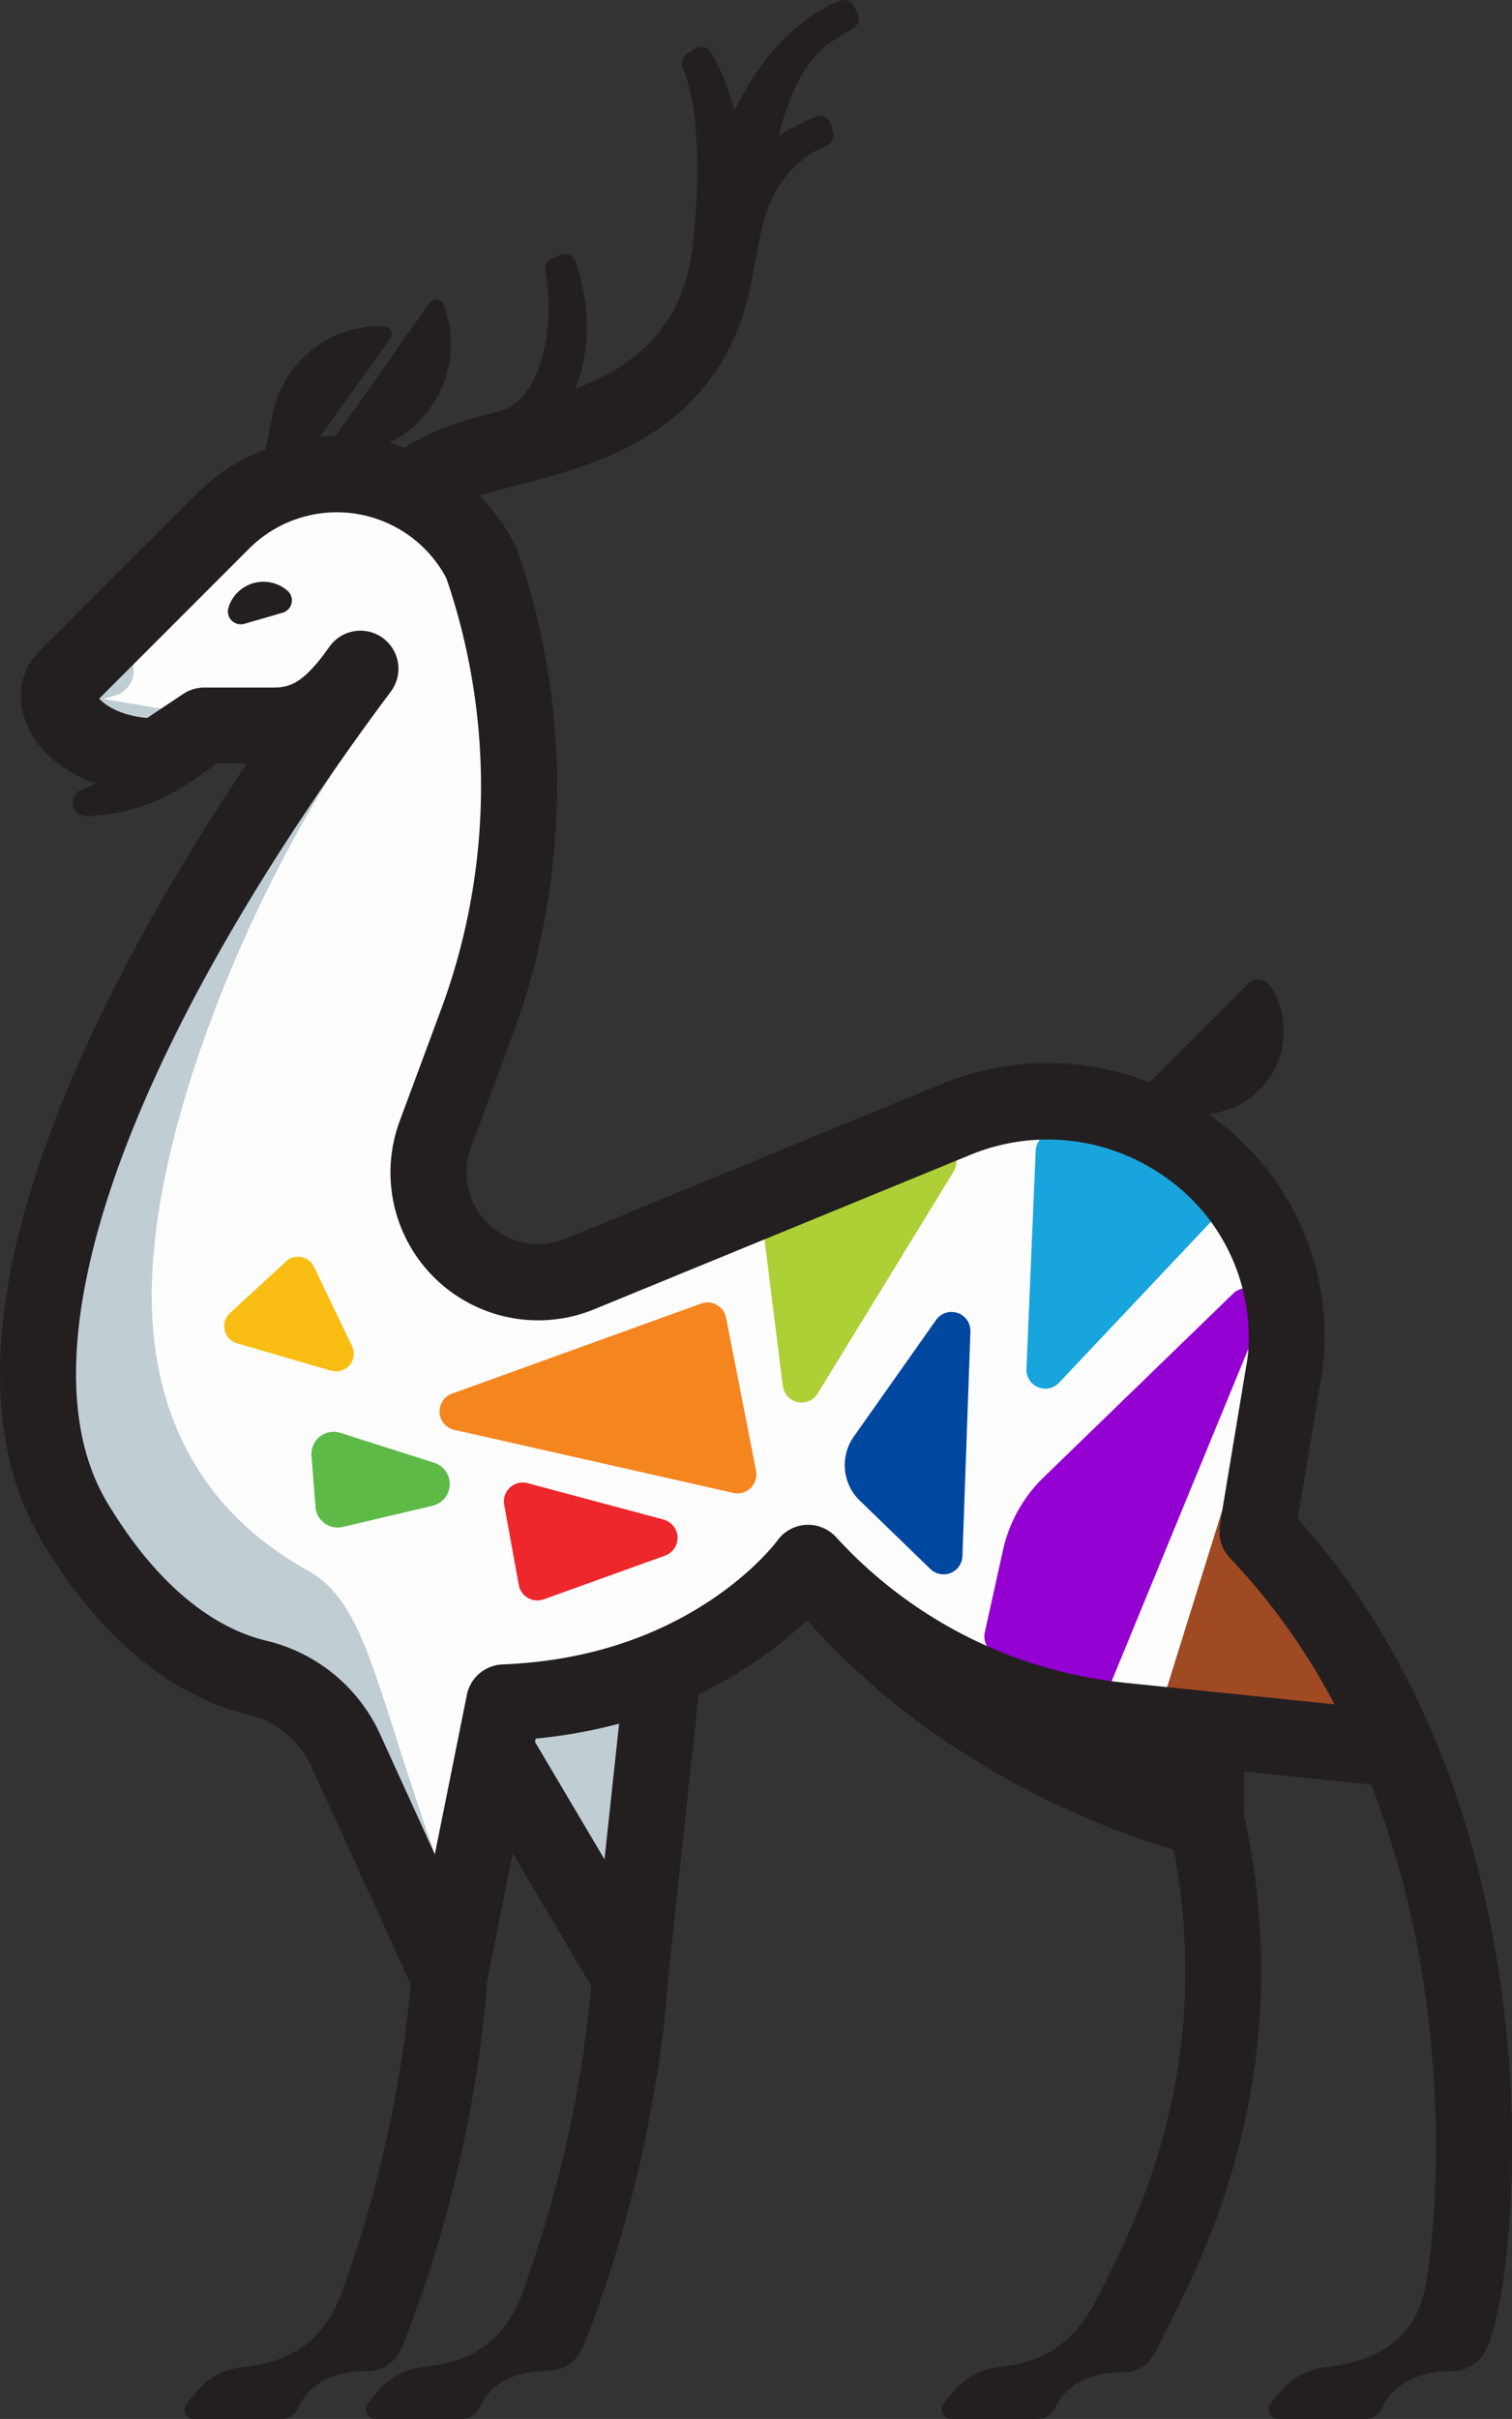 <svg xmlns="http://www.w3.org/2000/svg" viewBox="0 0 377.91 604.19"><rect x="0" y="0" width="377.91" height="604.19" fill="#333333" stroke="none"/><defs><style>.cls-1{fill:#fdfdfd;}.cls-2{fill:#c0cdd2;}.cls-3{fill:#9f4a23;}.cls-4{fill:#9300d1;}.cls-5{fill:#00479f;}.cls-6{fill:#acd036;}.cls-7{fill:#18a4dd;}.cls-8{fill:#f5851f;}.cls-9{fill:#ed272b;}.cls-10{fill:#5eba47;}.cls-11{fill:#f9bd13;}.cls-12{fill:#231f20;}</style></defs><g id="RGB"><path class="cls-1" d="M346.26,275.05c-6.22,8.75-12.06,14.53-21.92,14.53H307l-11.55,7.74c-19.7,0-29.21-13.41-23-19.59l39.07-39.07a40.54,40.54,0,0,1,28.64-11.86h0A40.51,40.51,0,0,1,376.25,249h0a169.62,169.62,0,0,1-1.18,114.7l-10.36,27.93c-8.31,22.4,14,44,36.11,34.91l94.44-38.75c38.67-15.6,81.56,12.12,82.22,53.81a47.82,47.82,0,0,1-.57,8.4l-6.79,40.85a179.59,179.59,0,0,1,35.19,54.37l-1.71-.16-67.17-6.94A122.83,122.83,0,0,1,459,500l-1.16-1.24s-23.21,32.71-76,34.82l-13.71,68.59-25.86-56.57a32.63,32.63,0,0,0-22.06-18.19c-11.9-2.85-29.51-11.9-45.69-38.87C248.16,444.55,281.12,362.35,346.26,275.05Z" transform="translate(-256.45 -108.91)"/><path class="cls-2" d="M289.63,273.82l.2,2a6.39,6.39,0,0,1-4.81,6.87l-2.72.78,15.82,2.7L291.94,291l-16.59-7.14Z" transform="translate(-256.45 -108.91)"/><path class="cls-2" d="M354.55,281.09c-25.34,30.23-56.7,95.36-59.92,143.61s24.12,68.35,38.6,76.39,16.44,27,31.94,71c0,0-23.1-33.19-36.77-39.62s-54.68-29.75-60.31-50.66-2.41-80.41,18.5-115.79,59.67-90.95,59.67-90.95Z" transform="translate(-256.45 -108.91)"/><polygon class="cls-3" points="308.82 366.53 289.57 428.25 347.15 436.19 308.82 366.53"/><path class="cls-4" d="M564.67,432l-47.33,45.86A36.25,36.25,0,0,0,507.16,496l-4.57,20.6a4.71,4.71,0,0,0,3.59,5.63l21.26,13.59a4.73,4.73,0,0,0,4.63-1.58l40.61-98.67c.67-.8,0,1,0,0h0A4.73,4.73,0,0,0,564.67,432Z" transform="translate(-256.45 -108.91)"/><polygon class="cls-2" points="125.45 424.7 125.67 441.19 156.52 488.97 162.5 420.29 125.45 424.7"/><path class="cls-5" d="M490.44,438.56l-20.61,29.2a12.33,12.33,0,0,0,1.49,15.94L489,500.82a4.72,4.72,0,0,0,8-3.22l2-56.14A4.73,4.73,0,0,0,490.44,438.56Z" transform="translate(-256.45 -108.91)"/><path class="cls-6" d="M447.25,416.26l4.86,38.83a4.72,4.72,0,0,0,8.71,1.88l34-55.47a4.72,4.72,0,0,0-5.88-6.81l-38.84,16.64A4.74,4.74,0,0,0,447.25,416.26Z" transform="translate(-256.45 -108.91)"/><path class="cls-7" d="M515.31,396.34,513,450.84a4.72,4.72,0,0,0,8.15,3.44L559,414.18a4.75,4.75,0,0,0,.5-5.87c-3.68-5.56-13.92-16-39.33-16.5A4.74,4.74,0,0,0,515.31,396.34Z" transform="translate(-256.45 -108.91)"/><path class="cls-8" d="M431.68,434.51,369.44,457a4.72,4.72,0,0,0,.56,9.05l69.74,15.75a4.73,4.73,0,0,0,5.68-5.52L437.92,438A4.73,4.73,0,0,0,431.68,434.51Z" transform="translate(-256.45 -108.91)"/><path class="cls-9" d="M388.32,479.36l34,9.1a4.73,4.73,0,0,1,.38,9l-30.34,10.92a4.73,4.73,0,0,1-6.25-3.6l-3.64-20A4.72,4.72,0,0,1,388.32,479.36Z" transform="translate(-256.45 -108.91)"/><path class="cls-10" d="M365.07,474.3l-23.52-7.5a5.57,5.57,0,0,0-7.25,5.74l1,12.76a5.57,5.57,0,0,0,6.82,5L364.64,485A5.58,5.58,0,0,0,365.07,474.3Z" transform="translate(-256.45 -108.91)"/><path class="cls-11" d="M339.19,451.27l-23.5-6.84a4.45,4.45,0,0,1-1.77-7.53l14-12.91a4.44,4.44,0,0,1,7,1.33l9.51,19.77A4.43,4.43,0,0,1,339.19,451.27Z" transform="translate(-256.45 -108.91)"/></g><g id="K"><path class="cls-12" d="M319.74,254.58a9.16,9.16,0,0,0-6.2,6.14,3.22,3.22,0,0,0,4,4l9.53-2.76a3.21,3.21,0,0,0,1.34-5.41A9.16,9.16,0,0,0,319.74,254.58Z" transform="translate(-256.45 -108.91)"/><path class="cls-12" d="M632.41,611.32c-4.07-34.81-16.36-83.93-51.6-123l6-36.25a57,57,0,0,0,.7-10.11,67.44,67.44,0,0,0-29.12-54.81,20.74,20.74,0,0,0,15.49-32.07,3.56,3.56,0,0,0-5.46-.46l-24.65,24.65a69.69,69.69,0,0,0-51.59.24L397.77,418.3a17.91,17.91,0,0,1-23.6-22.81l10.36-27.93a179.57,179.57,0,0,0,1.24-121.13,9.17,9.17,0,0,0-.49-1.16,50.29,50.29,0,0,0-9-12.6c3.09-.92,6.47-1.78,9.25-2.49,22.32-5.69,53.63-14.61,59.4-54.79,1.56-4,1.14-23.06,18.13-30.08a2.88,2.88,0,0,0,1.64-3.4l-.51-1.91a2.91,2.91,0,0,0-4.07-1.84,72.71,72.71,0,0,0-9.06,4.63c4.92-18.42,10.41-22.25,18.61-26.75a2.85,2.85,0,0,0,1.15-3.72l-.91-1.75a2.89,2.89,0,0,0-3.66-1.47c-5.29,2.07-16.91,8.56-26.23,27.44A55,55,0,0,0,434.13,122a2.89,2.89,0,0,0-4.06-.93l-1.95,1.28a2.89,2.89,0,0,0-1,3.62c4.87,10.84,4,33.89,2.08,46.85-3.05,19.06-15,27.83-28.91,33.15,4.1-10.69,3.56-20.79,0-31.8a2.71,2.71,0,0,0-3.66-1.64l-2.3,1a2.69,2.69,0,0,0-1.58,2.93c2.62,14.55-1.11,33.07-12.11,35.33l-.26.08c-8.78,2.24-14.69,3.81-22.78,8.84q-1.86-.66-3.78-1.17l1.9-1.13a27.36,27.36,0,0,0,11.61-33.38,2,2,0,0,0-3.52-.44l-23.5,33.23q-2,0-3.87.18l17.52-24.43a2,2,0,0,0-1.57-3.18h0a27.36,27.36,0,0,0-27.75,21.88l-1.8,8.83a49.85,49.85,0,0,0-17.47,11.35l-39.07,39.07c-4.69,4.69-5.93,11.63-3.24,18.12,3.05,7.36,9.76,12.26,17.4,15-1.24.58-2.49,1.12-3.75,1.61a3.37,3.37,0,0,0,1.25,6.49c13.13-.35,22.59-5.33,32.52-13.16h7.73c-23.06,34.39-40.3,67.05-50.47,95.78C252.94,437,252.71,470.2,267,494c17.87,29.79,37.94,39.95,51.62,43.23a23,23,0,0,1,15.64,12.9l24.86,54.37A305.83,305.83,0,0,1,341.67,682c-4.68,12-12.77,16.86-24.43,18.11a17.61,17.61,0,0,0-11.84,6.34l-2.19,2.69a2.42,2.42,0,0,0,1.88,4h21.46a4.89,4.89,0,0,0,4.5-2.86c1.53-3.46,5.64-9.11,17.08-9.11a9.52,9.52,0,0,0,8.83-6c17.8-44.51,20.85-85.11,21.22-91.25l6.41-32.08L404.25,605a305,305,0,0,1-17.39,77c-4.66,12.05-12.69,16.82-24.34,18.07a17.65,17.65,0,0,0-11.85,6.34l-2.19,2.69a2.43,2.43,0,0,0,1.88,4h21.47a4.87,4.87,0,0,0,4.49-2.86c1.53-3.46,5.57-9.11,17-9.11a9.5,9.5,0,0,0,8.82-6c18.32-45.8,21-87.47,21.25-91.7l7.68-71.36a105,105,0,0,0,27.09-18.45c33.32,37.52,75.95,52.72,91.63,57.29,10.26,53.95-9,92.07-18.42,110.71-6,12.19-13.27,17.21-24.92,18.46a17.65,17.65,0,0,0-11.85,6.34l-2.19,2.69a2.43,2.43,0,0,0,1.88,4h21.47a4.9,4.9,0,0,0,4.5-2.86c1.53-3.46,5.75-8.86,17.19-8.86,3.74,0,6.61-2.29,8.22-5.77.65-1.41,1.58-3.26,2.66-5.39,9.84-19.48,32.8-65,19.07-127.92V551.37l31.77,3.29a238.63,238.63,0,0,1,14.34,58.86c3.6,30.86,1.25,56.59-1.16,68.3-3.14,12-12.56,17-24.21,18.29a17.65,17.65,0,0,0-11.85,6.34l-2.19,2.69a2.43,2.43,0,0,0,1.88,4h21.47a4.87,4.87,0,0,0,4.49-2.86c1.54-3.46,5.94-9.11,17.39-9.11a9.49,9.49,0,0,0,8.63-5.52C632.75,685.27,637,650.22,632.41,611.32Zm-224.87-38L390.17,544l.17-.84a127.44,127.44,0,0,0,20.85-3.72Zm140.88-23.43v.67l-.3-.11Zm-10.51-20.64A113.28,113.28,0,0,1,466.5,494l-1.16-1.23a9.46,9.46,0,0,0-14.64,1c-.06.07-5.44,7.38-16.56,14.79-14.82,9.88-32.34,15.29-52.07,16.08a9.48,9.48,0,0,0-8.94,7.63l-8,39.8L351.51,542.2A41.88,41.88,0,0,0,323,518.72c-10.15-2.43-25.28-10.4-39.76-34.52-22.17-37,3.67-111.66,69.13-200.19.68-.89,1.36-1.8,2-2.71l0,0h0l.12-.17A9.5,9.5,0,0,0,339.2,269.9h0c-.68.91-1.36,1.82-2,2.74-5.17,6.69-8.23,8-12.28,8H307.53a9.59,9.59,0,0,0-5.29,1.6l-9,6c-6.66-.57-10.51-3.17-12-4.83l37.5-37.49A31,31,0,0,1,368,253.3,160.42,160.42,0,0,1,366.71,361l-10.36,27.93a36.92,36.92,0,0,0,48.63,47l94.38-38.72a50.65,50.65,0,0,1,47,4.8,48.77,48.77,0,0,1,22.19,40.35,37.5,37.5,0,0,1-.44,6.69l-6.79,40.85c0,.07,0,.14,0,.21s0,.32-.06.48,0,.32,0,.48,0,.28,0,.42,0,.35,0,.52,0,.26,0,.38l.06.54c0,.13.05.26.08.38a4.64,4.64,0,0,0,.11.51c0,.14.08.28.12.42s.09.3.14.44l.18.46c.06.12.11.25.17.38s.16.31.24.46a4,4,0,0,0,.2.35c.08.14.18.28.27.42s.17.25.26.37.18.24.28.35.22.27.33.39l.13.15A164.45,164.45,0,0,1,590,534.61Z" transform="translate(-256.45 -108.91)"/></g></svg>